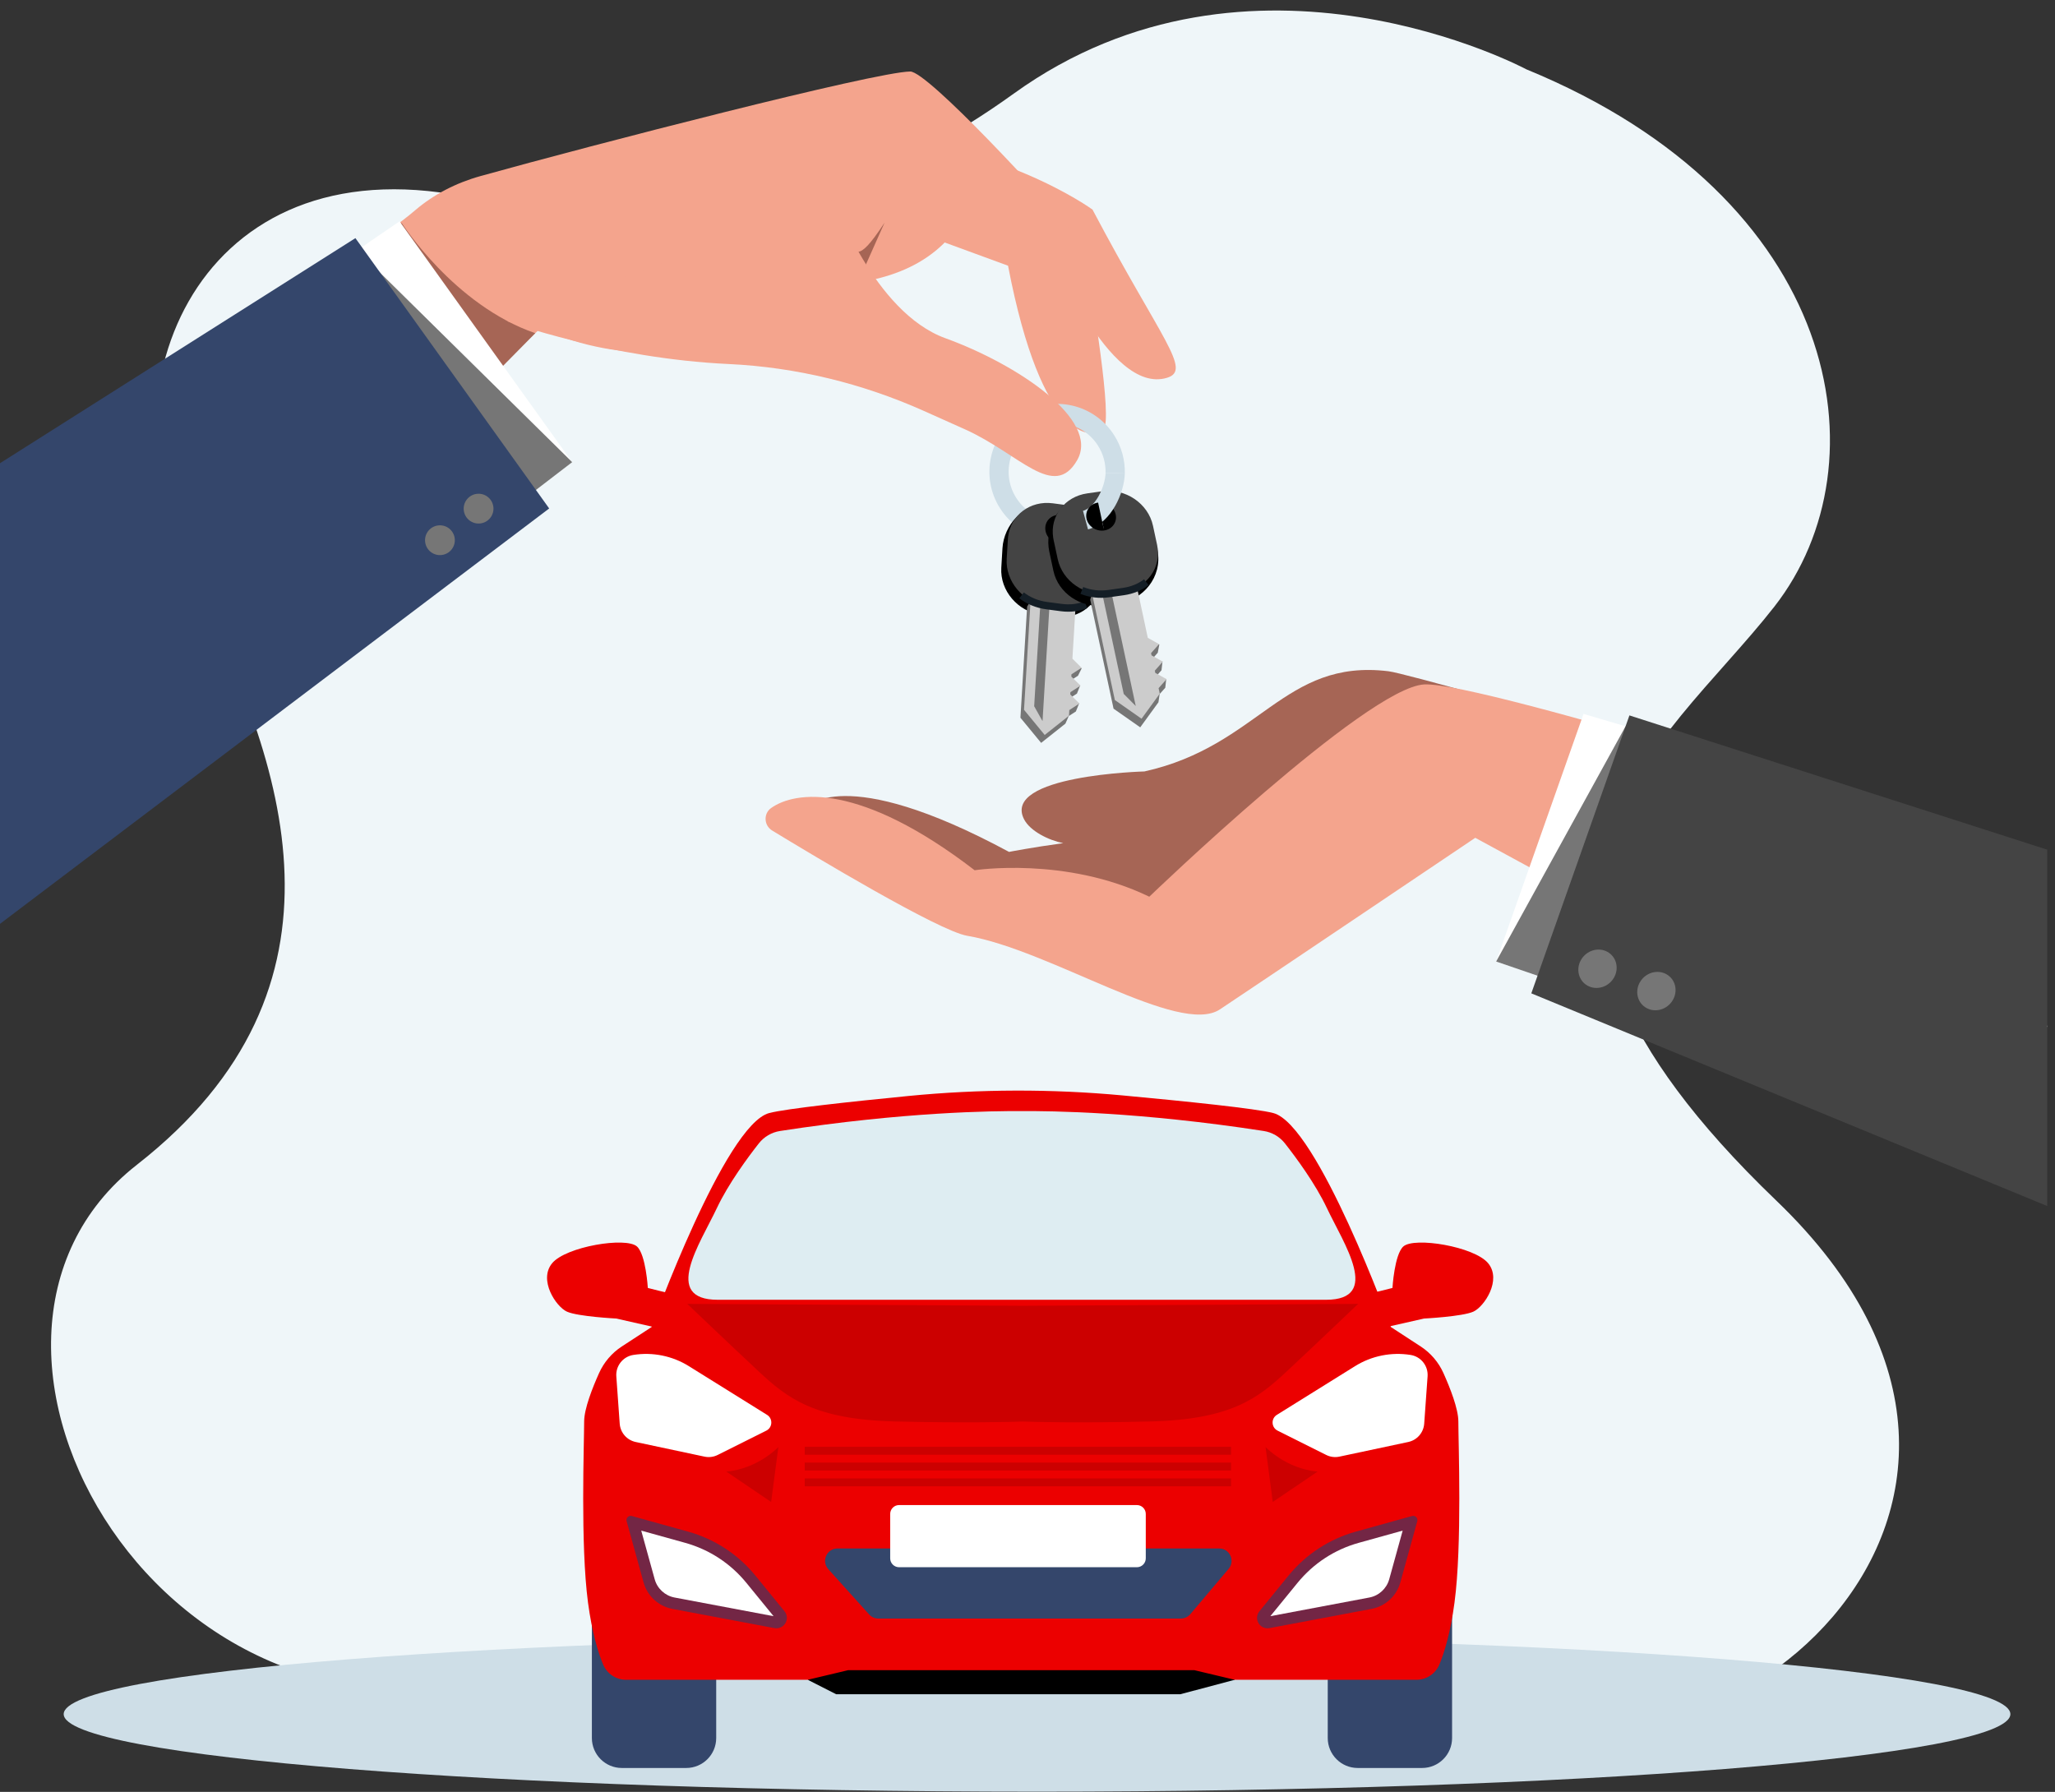 <?xml version="1.0" encoding="UTF-8"?>
<svg width="164px" height="143px" viewBox="0 0 164 143" version="1.1" xmlns="http://www.w3.org/2000/svg" xmlns:xlink="http://www.w3.org/1999/xlink">
    <rect x="0" y="0" width="164" height="143" fill="#333333" stroke="none"/>
    <title>c. concepts / replacement car</title>
    <g id="Page-1" stroke="none" stroke-width="1" fill="none" fill-rule="evenodd">
        <g id="concepts/replacement-car" transform="translate(0, -7)">
            <path d="M75.532,14.762 C57.806,30.058 42.029,27.455 31.56,26.663 C10.671,25.08 4.684,45.047 13.477,59.037 C22.271,73.027 30.123,90.298 13.28,106.01 C-3.563,121.723 19.914,155.691 48.19,143.281 C76.465,130.87 109.481,129.386 125.405,138.737 C141.329,148.088 172.217,120.268 143.856,97.455 C115.496,74.641 131.639,62.455 139.573,50.254 C147.507,38.052 142.009,17.326 116.116,9.26 C116.116,9.26 93.259,-0.534 75.532,14.762 Z" id="Fill-4" fill="#EFF6F9" transform="translate(81.508, 76.062) rotate(5) translate(-81.508, -76.062) "></path>
            <path d="M160.439,143.793 C160.439,147.211 125.662,149.983 82.761,149.983 C39.861,149.983 5.083,147.211 5.083,143.793 C5.083,140.374 39.861,137.602 82.761,137.602 C125.662,137.602 160.439,140.374 160.439,143.793" id="Fill-1" fill="#CEDEE7"></path>
            <g id="Group-2" transform="translate(43.568, 94.034)">
                <path d="M8.132,15.749 C8.132,15.749 7.977,13.088 7.266,12.441 C6.4,11.654 1.596,12.441 0.493,13.78 C-0.609,15.119 0.808,17.245 1.674,17.639 C2.541,18.033 5.612,18.19 5.612,18.19 L9.786,19.135 L10.18,16.222 C9.944,16.222 8.132,15.749 8.132,15.749" id="Fill-3" fill="#EC0000"></path>
                <path d="M75.197,13.78 C74.094,12.441 69.29,11.654 68.424,12.441 C67.713,13.088 67.558,15.749 67.558,15.749 C67.558,15.749 65.746,16.221 65.51,16.221 L65.904,19.135 L70.078,18.191 C70.078,18.191 73.149,18.033 74.016,17.639 C74.882,17.245 76.299,15.119 75.197,13.78" id="Fill-5" fill="#EC0000"></path>
                <path d="M11.198,54.057 L6.058,54.057 C4.737,54.057 3.667,52.986 3.667,51.666 L3.667,39.75 L13.589,39.75 L13.589,51.666 C13.589,52.986 12.519,54.057 11.198,54.057" id="Fill-7" fill="#34466B"></path>
                <path d="M69.924,54.057 L64.785,54.057 C63.464,54.057 62.393,52.986 62.393,51.666 L62.393,39.75 L72.316,39.75 L72.316,51.666 C72.316,52.986 71.245,54.057 69.924,54.057" id="Fill-9" fill="#34466B"></path>
                <path d="M20.896,47.019 L23.165,48.173 L50.625,48.173 L54.971,47.019 C54.971,47.019 54.317,43.788 53.971,43.673 C53.625,43.558 46.125,42.289 46.125,42.289 C46.125,42.289 40.472,42.404 39.78,42.404 C39.087,42.404 28.357,43.904 28.357,43.904 L23.05,45.635 L20.896,47.019 Z" id="Fill-11" fill="#000000" fill-rule="nonzero"></path>
                <path d="M72.816,26.405 C72.816,25.394 72.157,23.725 71.627,22.544 C71.238,21.677 70.609,20.939 69.813,20.42 L67.432,18.867 C67.432,18.867 61.586,2.715 58.048,1.791 C56.66,1.429 51.046,0.852 46.037,0.386 C40.343,-0.144 34.612,-0.128 28.921,0.43 C24.253,0.888 19.164,1.441 17.82,1.791 C14.281,2.715 8.436,18.867 8.436,18.867 L6.054,20.42 C5.258,20.939 4.63,21.677 4.241,22.543 C3.71,23.724 3.051,25.394 3.051,26.405 C3.051,28.097 2.744,36.251 3.359,40.866 C3.68,43.269 4.167,44.838 4.56,45.79 C4.868,46.533 5.59,47.019 6.395,47.019 L20.896,47.019 L24.127,46.25 L35.895,46.25 L36.741,46.25 L51.74,46.25 L54.971,47.019 L69.472,47.019 C70.277,47.019 71,46.533 71.307,45.79 C71.7,44.838 72.188,43.269 72.508,40.866 C73.124,36.251 72.816,28.097 72.816,26.405" id="Fill-13" fill="#EC0000"></path>
                <path d="M38.049,17.174 L11.282,17.021 C11.282,17.021 14.666,20.252 16.974,22.405 C19.281,24.559 21.435,26.251 27.896,26.405 C33.612,26.541 37.279,26.437 38.049,26.41 C38.819,26.437 42.486,26.541 48.202,26.405 C54.663,26.251 56.817,24.559 59.124,22.405 C61.432,20.252 64.816,17.021 64.816,17.021 L38.049,17.174 Z" id="Fill-15" fill="#CC0000"></path>
                <path d="M62.323,9.37 C61.406,7.429 59.862,5.339 58.979,4.215 C58.56,3.682 57.955,3.327 57.284,3.223 C47.396,1.697 40.267,1.616 37.984,1.637 C35.701,1.616 28.572,1.697 18.684,3.223 C18.014,3.327 17.408,3.682 16.989,4.215 C16.106,5.339 14.562,7.429 13.645,9.37 C12.306,12.205 9.235,16.694 13.724,16.694 L37.201,16.694 L38.767,16.694 L62.244,16.694 C66.733,16.694 63.662,12.205 62.323,9.37" id="Fill-17" fill="#DEEDF2"></path>
                <polygon id="Fill-19" fill="#CC0000" points="20.654 29.058 54.675 29.058 54.675 28.428 20.654 28.428"></polygon>
                <polygon id="Fill-21" fill="#CC0000" points="20.654 30.318 54.675 30.318 54.675 29.688 20.654 29.688"></polygon>
                <polygon id="Fill-22" fill="#CC0000" points="20.654 31.578 54.675 31.578 54.675 30.948 20.654 30.948"></polygon>
                <path d="M23.268,36.54 L53.729,36.54 C54.569,36.54 55.025,37.523 54.483,38.165 L51.427,41.781 C51.239,42.003 50.963,42.131 50.673,42.131 L26.527,42.131 C26.248,42.131 25.981,42.012 25.794,41.805 L22.534,38.189 C21.961,37.553 22.412,36.54 23.268,36.54" id="Fill-23" fill="#34466B"></path>
                <path d="M47.161,38.036 L28.184,38.036 C27.792,38.036 27.474,37.718 27.474,37.326 L27.474,33.784 C27.474,33.392 27.792,33.075 28.184,33.075 L47.161,33.075 C47.553,33.075 47.871,33.392 47.871,33.784 L47.871,37.326 C47.871,37.718 47.553,38.036 47.161,38.036" id="Fill-24" fill="#FFFFFF"></path>
                <path d="M6.441,34.363 L7.791,39.245 C8.091,40.331 8.984,41.152 10.091,41.361 L18.24,42.896 C18.624,42.968 19.006,42.764 19.159,42.406 C19.281,42.121 19.235,41.792 19.039,41.552 L16.716,38.704 C15.332,37.008 13.456,35.782 11.347,35.196 L6.856,33.949 C6.604,33.878 6.371,34.111 6.441,34.363" id="Fill-25" fill="#732645"></path>
                <path d="M10.262,40.453 C9.506,40.311 8.885,39.74 8.681,38.999 L7.606,35.115 L11.1,36.086 C13.036,36.623 14.731,37.731 16.001,39.288 L18.167,41.943 L10.262,40.453 Z" id="Fill-26" fill="#FFFFFF"></path>
                <path d="M18.55,28.443 C18.55,28.443 16.935,30.174 14.397,30.405 L17.973,32.828 L18.55,28.443 Z" id="Fill-27" fill="#CC0000"></path>
                <path d="M11.409,21.991 L17.646,25.876 C18.126,26.175 18.093,26.884 17.587,27.137 L13.71,29.075 C13.383,29.239 13.01,29.287 12.652,29.21 L7.162,28.042 C6.459,27.893 5.939,27.296 5.888,26.579 L5.618,22.803 C5.558,21.969 6.147,21.227 6.973,21.095 C8.511,20.849 10.087,21.167 11.409,21.991" id="Fill-28" fill="#FFFFFF"></path>
                <path d="M69.538,34.363 L68.188,39.245 C67.888,40.331 66.995,41.152 65.888,41.361 L57.739,42.896 C57.355,42.968 56.973,42.764 56.82,42.406 C56.697,42.121 56.744,41.792 56.94,41.552 L59.262,38.704 C60.647,37.008 62.523,35.782 64.632,35.196 L69.123,33.949 C69.375,33.878 69.608,34.111 69.538,34.363" id="Fill-29" fill="#732645"></path>
                <path d="M65.717,40.453 C66.472,40.311 67.093,39.74 67.298,38.999 L68.372,35.115 L64.879,36.086 C62.943,36.623 61.248,37.731 59.978,39.288 L57.812,41.943 L65.717,40.453 Z" id="Fill-30" fill="#FFFFFF"></path>
                <path d="M57.429,28.443 C57.429,28.443 59.044,30.174 61.582,30.405 L58.005,32.828 L57.429,28.443 Z" id="Fill-31" fill="#CC0000"></path>
                <path d="M64.57,21.991 L58.333,25.876 C57.853,26.175 57.886,26.884 58.392,27.137 L62.269,29.075 C62.596,29.239 62.969,29.287 63.327,29.21 L68.817,28.042 C69.52,27.893 70.04,27.296 70.091,26.579 L70.361,22.803 C70.42,21.969 69.832,21.227 69.006,21.095 C67.467,20.849 65.892,21.167 64.57,21.991" id="Fill-32" fill="#FFFFFF"></path>
            </g>
            <g id="Group" transform="translate(0, 12.707)">
                <path d="M91.981,85.347 C91.958,85.346 91.936,85.346 91.913,85.346 C92.025,85.346 92.137,85.346 92.245,85.346 C92.188,85.346 92.098,85.346 91.981,85.347" id="Fill-12" fill="#625D5C" fill-rule="nonzero"></path>
                <path d="M110.806,47.861 C102.439,46.837 100.52,53.822 91.329,55.857 C91.329,55.857 79.868,56.156 81.738,59.697 C82.225,60.619 83.675,61.348 84.852,61.58 C82.358,61.918 80.527,62.278 80.527,62.278 C67.183,55.084 64.327,58.756 64.327,58.756 L80.975,66.408 C80.975,66.408 102.678,65.691 103.109,65.663 C103.541,65.635 110.201,55.919 110.201,55.919 L152.966,71.379 L155.948,60.686 C155.948,60.686 113.328,48.17 110.806,47.861" id="Fill-234" fill="#A66555"></path>
                <path d="M61.538,58.778 C63.465,57.408 68.62,56.702 77.781,63.741 C77.781,63.741 85.052,62.62 91.72,65.854 C91.72,65.854 109.047,49.172 113.654,48.913 C118.261,48.655 155.948,60.686 155.948,60.686 L158.814,74.06 L146.388,76.723 L117.734,61.153 C117.734,61.153 99.871,73.178 97.355,74.846 C94.108,76.999 83.833,70.099 77.18,68.97 C74.909,68.585 64.809,62.513 61.622,60.572 C60.966,60.173 60.912,59.223 61.538,58.778" id="Fill-235" fill="#F4A48D"></path>
                <polyline id="Fill-236" fill="#FFFFFF" points="119.4 71.025 126.374 51.265 159.248 60.946 163.38 76.237 145.262 79.899 119.4 71.025"></polyline>
                <polyline id="Fill-237" fill="#767676" points="119.4 71.025 129.729 52.253 163.38 76.237 145.262 79.899 119.4 71.025"></polyline>
                <polyline id="Fill-238" fill="#444444" points="122.207 73.566 130.036 51.385 163.38 62.1 163.38 90.539 122.207 73.566"></polyline>
                <path d="M129.002,71.304 C129.123,72.133 128.543,72.94 127.707,73.105 C126.871,73.27 126.096,72.732 125.975,71.903 C125.855,71.073 126.435,70.267 127.271,70.102 C128.107,69.936 128.882,70.475 129.002,71.304" id="Fill-239" fill="#767676"></path>
                <path d="M132.408,74.887 C131.572,75.052 130.796,74.514 130.676,73.685 C130.556,72.855 131.135,72.049 131.971,71.883 C132.807,71.718 133.582,72.256 133.703,73.086 C133.823,73.915 133.243,74.722 132.408,74.887 Z" id="Fill-240" fill="#767676"></path>
                <path d="M55.997,15.608 C55.997,15.608 69.925,20.147 75.896,13.098 L83.831,14.065 C83.831,14.065 88.443,25.868 93.133,24.442 C95.15,23.828 92.691,21.435 87.188,11.02 C87.188,11.02 79.599,5.447 67.421,4.966 L55.997,15.608" id="Fill-241" fill="#F4A48D"></path>
                <path d="M0,32.641 L31.041,12.646 C31.786,12.166 32.487,11.623 33.162,11.048 C34.604,9.82 36.377,8.892 38.343,8.345 C47.261,5.861 69.851,0.025 72.641,-1.1215931e-05 C74.025,-0.012 83.448,10.15 85.807,13.046 C86.231,13.566 86.506,14.158 86.615,14.781 C87.162,17.916 88.824,27.843 88.062,28.54 C87.155,29.369 83.171,29.673 80.447,15.498 L70.592,11.883 L67.643,16.387 C67.643,16.387 56.876,26.564 43.119,20.503 L0,61.237 L0,32.641" id="Fill-242" fill="#F4A48D"></path>
                <path d="M32.055,12.085 C32.055,12.085 36.227,18.648 42.716,20.883 L39.568,24.076 L30.854,13.22 L32.055,12.085" id="Fill-243" fill="#A66555"></path>
                <polyline id="Fill-244" fill="#FFFFFF" points="45.663 31.175 31.888 11.957 3.218 31.491 3.728 52.841 20.323 50.614 45.663 31.175"></polyline>
                <polyline id="Fill-245" fill="#767676" points="45.663 31.175 28.549 14.298 1.622 53.123 20.323 50.614 45.663 31.175"></polyline>
                <polyline id="Fill-246" fill="#34466B" points="43.828 34.87 28.364 13.296 0 31.26 0 68.019 43.828 34.87"></polyline>
                <path d="M37.015,35.043 C37.102,35.694 37.7,36.15 38.351,36.063 C39.002,35.976 39.459,35.377 39.371,34.727 C39.284,34.076 38.686,33.619 38.035,33.706 C37.385,33.794 36.928,34.392 37.015,35.043" id="Fill-247" fill="#767676"></path>
                <path d="M33.931,37.562 C34.018,38.213 34.616,38.67 35.267,38.582 C35.918,38.495 36.375,37.897 36.287,37.246 C36.2,36.595 35.602,36.138 34.951,36.226 C34.301,36.313 33.844,36.911 33.931,37.562" id="Fill-248" fill="#767676"></path>
                <path d="M68.581,16.576 L66.946,14.214 C66.834,14.111 66.835,13.515 67.309,13.716 C68.364,14.163 68.271,15.61 70.592,12.064 L68.581,16.576" id="Fill-249" fill="#A66555"></path>
                <path d="M88.998,32.056 C89.02,31.16 88.786,30.248 88.268,29.436 C86.889,27.273 84.022,26.641 81.865,28.024 C79.708,29.407 79.078,32.282 80.457,34.445 C81.442,35.989 83.184,36.753 84.885,36.561" id="Stroke-250" stroke="#CEDEE7" stroke-width="1.536"></path>
                <path d="M84.198,35.993 C85.426,36.154 85.331,37.724 84.104,37.563 C82.876,37.402 82.971,35.832 84.198,35.993 Z M80.003,38.034 L79.909,39.605 C79.799,41.426 81.225,43.101 83.094,43.346 L84.27,43.5 C86.139,43.746 87.743,42.468 87.852,40.647 L87.947,39.076 C88.056,37.255 86.631,35.58 84.762,35.335 L83.55,34.643 C81.681,34.398 80.113,36.213 80.003,38.034 L80.003,38.034 Z" id="Fill-251" fill="#000000"></path>
                <polyline id="Fill-252" fill="#767676" points="85.766 39.731 85.299 47.493 86.333 47.608 86.032 48.217 85.224 48.739 85.213 48.92 86.209 48.986 85.946 49.644 85.138 50.165 85.127 50.347 86.124 50.413 85.86 51.071 85.294 51.435 85.025 52.042 83.089 53.578 81.436 51.571 81.97 42.702 82.376 42.026 85.766 39.731"></polyline>
                <polyline id="Fill-253" fill="#CCCCCC" points="85.338 50.959 85.31 51.409 83.373 52.945 81.722 50.938 82.463 38.628 86.051 39.097 85.674 45.384 85.607 46.469 85.585 46.859 86.317 47.583 85.508 48.105 85.498 48.286 86.231 49.01 85.423 49.532 85.412 49.713 86.145 50.438 85.338 50.959"></polyline>
                <polyline id="Fill-255" fill="#767676" points="83.2 51.843 82.533 50.653 83.232 39.054 83.964 39.15 83.2 51.843"></polyline>
                <path d="M84.5,37.45 C83.272,37.289 83.383,35.435 84.612,35.595 C85.839,35.756 85.728,37.611 84.5,37.45 Z M88.285,39.925 L88.379,38.354 C88.49,36.533 87.064,34.859 85.195,34.613 L84.018,34.458 C82.212,34.222 80.653,35.407 80.452,37.132 C80.445,37.191 80.439,37.251 80.435,37.313 L80.341,38.883 C80.286,39.777 80.603,40.636 81.161,41.307 C81.738,42.004 82.574,42.5 83.525,42.625 L84.703,42.78 C86.571,43.024 88.175,41.746 88.285,39.925 L88.285,39.925 Z" id="Fill-256" fill="#444444"></path>
                <path d="M84.519,37.672 C85.163,37.756 85.716,37.316 85.754,36.688 C85.791,36.06 85.3,35.483 84.656,35.398" id="Stroke-257" stroke="#141E26" stroke-width="1.448"></path>
                <path d="M81.526,41.805 C82.072,42.226 82.766,42.525 83.533,42.625 L84.71,42.78 C85.424,42.873 86.097,42.782 86.661,42.549" id="Stroke-258" stroke="#141E26" stroke-width="0.589"></path>
                <path d="M84.656,35.398 C84.011,35.314 83.458,35.754 83.421,36.382 C83.383,37.01 83.874,37.587 84.519,37.672" id="Stroke-259" fill="#000000"></path>
                <path d="M87.233,35.218 C88.459,35.044 88.788,36.582 87.563,36.756 C86.337,36.929 86.008,35.392 87.233,35.218 Z M83.739,38.308 L84.068,39.847 C84.451,41.631 86.273,42.863 88.139,42.598 L89.314,42.431 C91.18,42.167 92.786,40.383 92.378,38.205 L91.671,37.184 C91.289,35.4 89.466,34.168 87.6,34.433 L86.247,34.091 C84.381,34.356 83.356,36.524 83.739,38.308 L83.739,38.308 Z" id="Fill-260" fill="#000000"></path>
                <polyline id="Fill-261" fill="#767676" points="89.866 38.278 91.496 45.882 92.523 45.715 92.396 46.383 91.757 47.102 91.795 47.279 92.773 47.077 92.695 47.78 92.056 48.5 92.094 48.677 93.073 48.474 92.995 49.178 92.547 49.681 92.45 50.338 90.996 52.337 88.867 50.846 87.005 42.157 87.215 41.398 89.866 38.278"></polyline>
                <polyline id="Fill-262" fill="#CCCCCC" points="92.462 49.21 92.555 49.652 91.101 51.65 88.972 50.159 88.051 45.859 87.822 44.795 86.388 38.1 89.971 37.59 91.292 43.749 91.518 44.812 91.602 45.195 92.5 45.696 91.861 46.415 91.9 46.592 92.8 47.094 92.161 47.813 92.2 47.991 93.1 48.492 92.462 49.21"></polyline>
                <polyline id="Fill-264" fill="#767676" points="90.639 50.635 89.678 49.668 87.243 38.305 87.974 38.201 90.639 50.635"></polyline>
                <path d="M88.292,36.308 C87.161,36.814 86.287,35.174 87.418,34.669 C88.549,34.165 89.423,35.805 88.292,36.308 Z M92.345,37.79 L92.015,36.251 C91.633,34.468 89.811,33.237 87.945,33.5 L86.769,33.666 C84.966,33.922 83.782,35.482 84.05,37.198 C84.059,37.257 84.07,37.316 84.082,37.376 L84.412,38.915 C84.599,39.79 85.134,40.533 85.852,41.03 C86.594,41.547 87.533,41.801 88.483,41.666 L89.658,41.5 C91.524,41.235 92.727,39.574 92.345,37.79 L92.345,37.79 Z" id="Fill-265" fill="#444444"></path>
                <path d="M88.113,36.628 C88.756,36.537 89.171,35.965 89.039,35.35 C88.907,34.735 88.279,34.31 87.636,34.401" id="Stroke-266" fill="#000000"></path>
                <path d="M86.336,41.412 C86.976,41.672 87.725,41.774 88.49,41.665 L89.665,41.499 C90.378,41.397 91.002,41.129 91.483,40.753" id="Stroke-267" stroke="#141E26" stroke-width="0.589"></path>
                <path d="M86.629,35.8 C88.053,35.414 88.964,33.374 88.998,32.056" id="Stroke-268" stroke="#CEDEE7" stroke-width="1.536"></path>
                <path d="M87.636,34.401 C86.992,34.492 86.578,35.065 86.709,35.68 C86.841,36.295 87.469,36.72 88.113,36.628" id="Stroke-269" fill="#000000"></path>
                <path d="M40.474,19.93 C40.474,19.93 48.582,22.896 58.157,23.344 C63.549,23.597 68.823,24.898 73.687,27.067 C74.893,27.605 76.054,28.125 77.039,28.568 C81.378,30.524 84.115,34.245 85.965,31.014 C87.815,27.784 81.166,23.358 75.445,21.283 C69.725,19.207 66.564,10.223 66.564,10.223 L40.474,19.93" id="Fill-270" fill="#F4A48D"></path>
            </g>
        </g>
    </g>
</svg>